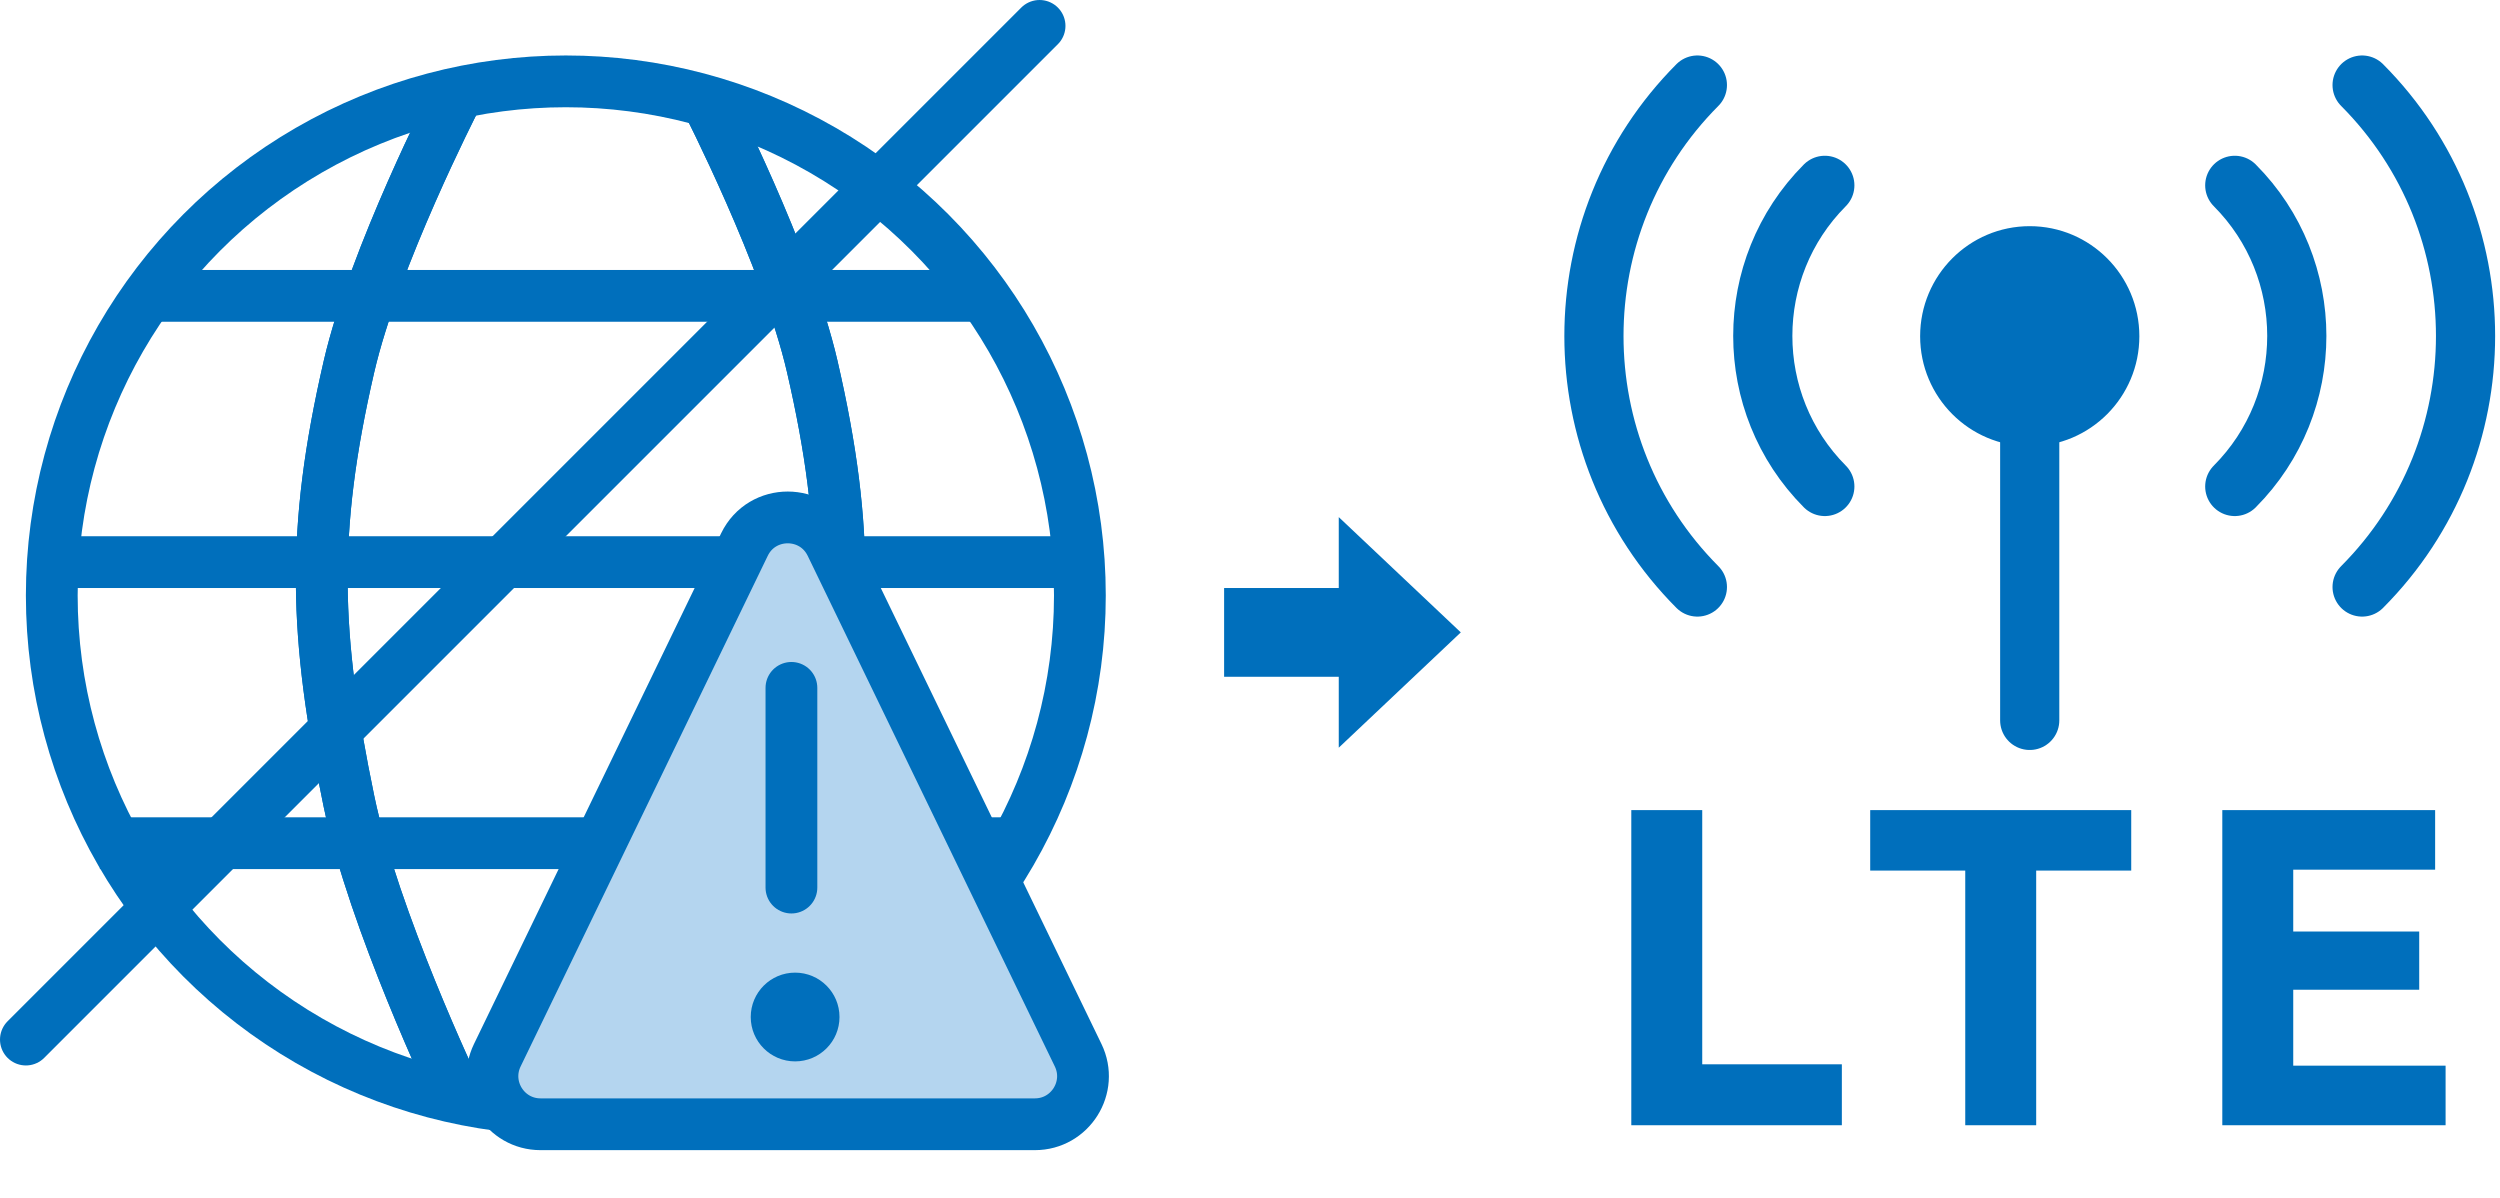 <svg width="169" height="81" viewBox="0 0 169 81" fill="none" xmlns="http://www.w3.org/2000/svg">
<g clip-path="url(#clip0_3041_10187)">
<circle cx="38.25" cy="40.25" r="34.75" stroke="#006FBC" stroke-width="3.5"/>
<line x1="9.75" y1="20" x2="65.75" y2="20" stroke="#006FBC" stroke-width="3.5"/>
<line x1="6.75" y1="57" x2="67.75" y2="57" stroke="#006FBC" stroke-width="3.5"/>
<line x1="4.75" y1="38" x2="73.75" y2="38" stroke="#006FBC" stroke-width="3.5"/>
<path d="M47.75 6.75C47.75 6.75 53.2 17.375 54.911 24.788C57.486 35.942 57.236 42.952 54.911 54.165C53.252 62.166 47.75 73.75 47.75 73.75" stroke="#006FBC" stroke-width="3.5"/>
<path d="M47.75 6.75C47.75 6.75 53.2 17.375 54.911 24.788C57.486 35.942 57.236 42.952 54.911 54.165C53.252 62.166 47.75 73.75 47.75 73.75" stroke="#006FBC" stroke-width="3.5"/>
<path d="M30.75 6.75C30.75 6.75 25.3 17.375 23.589 24.788C21.014 35.942 21.264 42.952 23.589 54.165C25.247 62.166 30.75 73.75 30.75 73.75" stroke="#006FBC" stroke-width="3.5"/>
<path d="M30.75 6.75C30.75 6.75 25.3 17.375 23.589 24.788C21.014 35.942 21.264 42.952 23.589 54.165C25.247 62.166 30.75 73.75 30.75 73.75" stroke="#006FBC" stroke-width="3.5"/>
<path d="M50.324 36.812C51.508 34.367 54.992 34.367 56.176 36.812L72.883 71.334C73.927 73.492 72.355 76 69.957 76H36.543C34.145 76 32.573 73.492 33.617 71.334L50.324 36.812Z" fill="#B4D5EF" stroke="#006FBC" stroke-width="3.5"/>
<line x1="53.5" y1="46.5" x2="53.5" y2="60" stroke="#006FBC" stroke-width="3.5" stroke-linecap="round"/>
<circle cx="53.75" cy="68.75" r="3" fill="#006FBC"/>
</g>
<line x1="1.75" y1="70.275" x2="70.275" y2="1.75" stroke="#006FBC" stroke-width="3.5" stroke-linecap="round"/>
<path d="M91 49.384L91 36.116L98.022 42.75L91 49.384Z" fill="#006FBC" stroke="#006FBC"/>
<line x1="82.75" y1="42.75" x2="93.75" y2="42.75" stroke="#006FBC" stroke-width="6"/>
<path d="M159.678 5.75C169.002 15.114 169.002 30.318 159.678 39.682" stroke="#006FBC" stroke-width="4" stroke-linecap="round" stroke-linejoin="round"/>
<path d="M151.07 12.529C156.662 18.145 156.662 27.27 151.07 32.886" stroke="#006FBC" stroke-width="4" stroke-linecap="round" stroke-linejoin="round"/>
<path d="M114.743 5.75C105.419 15.114 105.419 30.318 114.743 39.682" stroke="#006FBC" stroke-width="4" stroke-linecap="round" stroke-linejoin="round"/>
<path d="M123.358 12.529C117.766 18.145 117.766 27.27 123.358 32.886" stroke="#006FBC" stroke-width="4" stroke-linecap="round" stroke-linejoin="round"/>
<path d="M137.209 48.699V28.777" stroke="#006FBC" stroke-width="4" stroke-linecap="round" stroke-linejoin="round"/>
<path d="M137.21 15.703C141.072 15.703 144.206 18.847 144.206 22.73C144.206 26.612 141.072 29.757 137.21 29.757C133.348 29.757 130.215 26.612 130.215 22.73C130.215 18.847 133.348 15.703 137.21 15.703Z" fill="#006FBC" stroke="#006FBC" stroke-width="0.828"/>
<path d="M124.509 71.947V76.066H110.276V54.763H115.071V71.947H124.509ZM144.071 54.763V58.851H137.646V76.066H132.851V58.851H126.426V54.763H144.071ZM150.228 76.066V54.763H164.615V58.79H155.023V62.971H163.539V66.906H155.023V72.039H165.322V76.066H150.228Z" fill="#006FBC"/>
<defs>
<clipPath id="clip0_3041_10187">
<rect width="74" height="74" fill="white" transform="translate(1.75 3.75)"/>
</clipPath>
</defs>
</svg>
